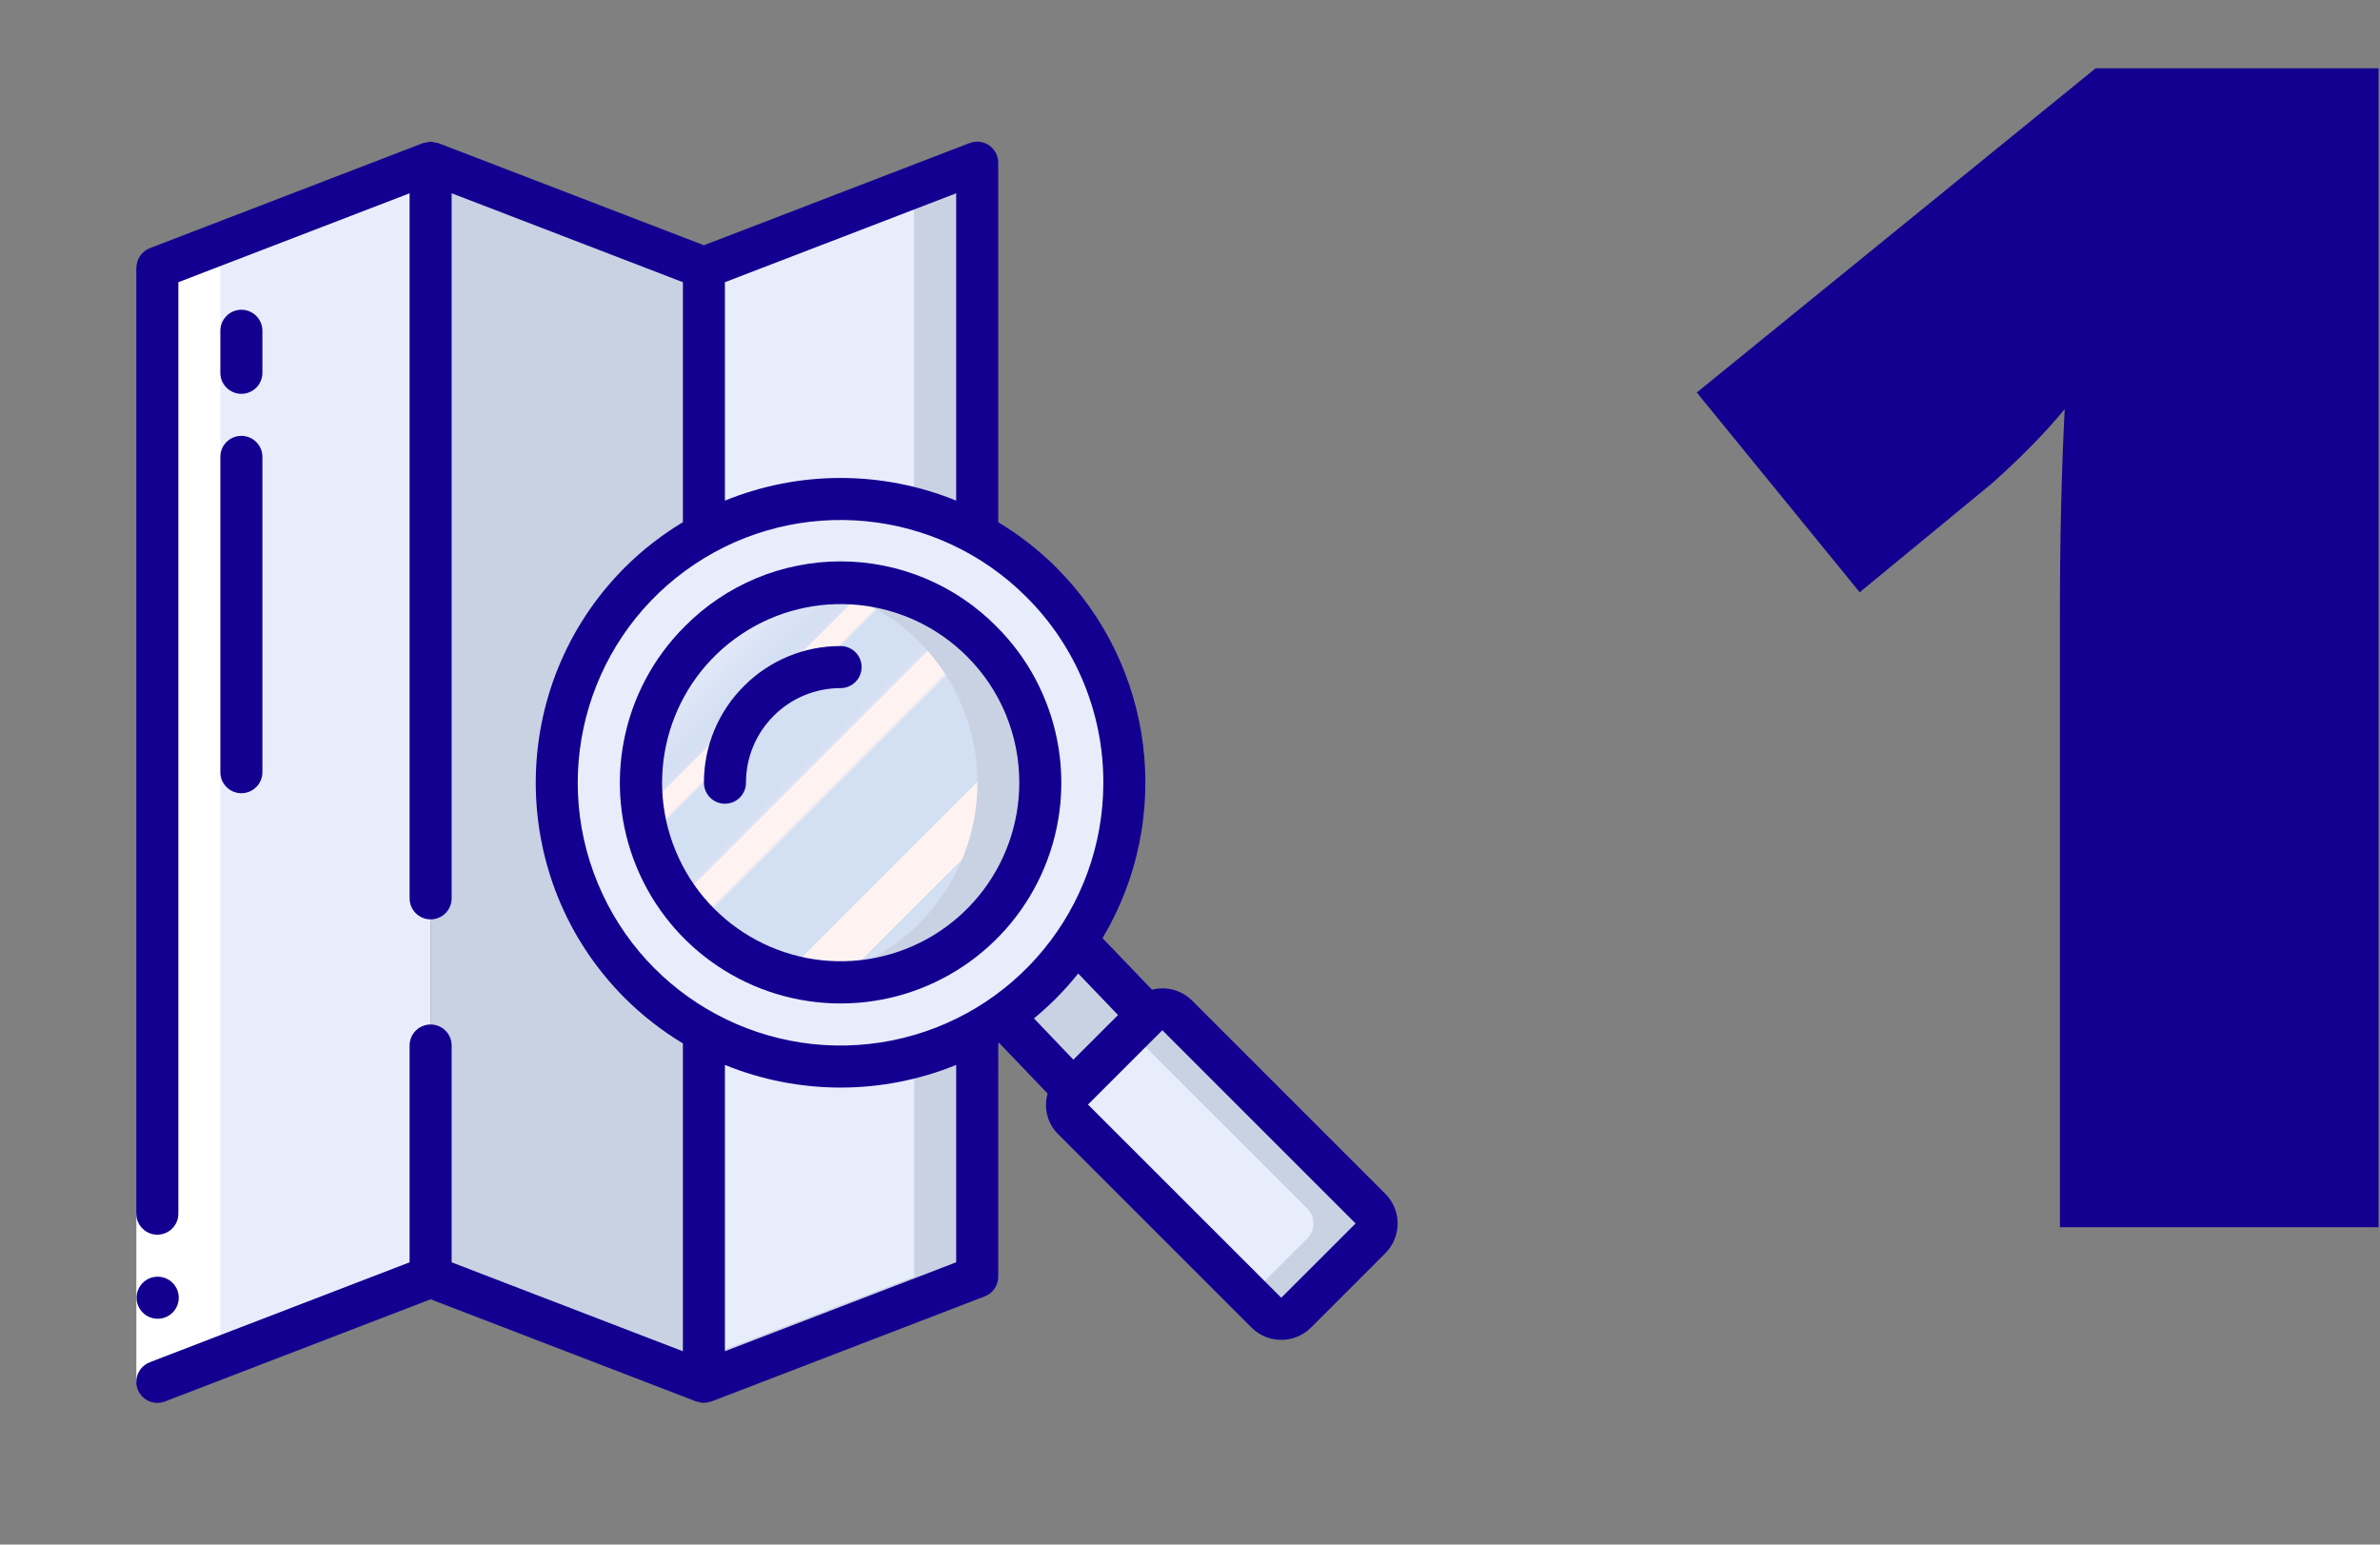 <svg width="151" height="98" viewBox="0 0 151 98" fill="none" xmlns="http://www.w3.org/2000/svg">
<rect x="0" y="0" width="151" height="98" fill="#808080" stroke="none"/>
<path d="M150.91 77.868H130.693V38.937C130.693 34.209 130.794 29.883 130.996 25.96C129.752 27.469 128.206 29.045 126.358 30.688L117.989 37.579L107.653 24.904L132.962 4.331H150.91V77.868Z" fill="#130090"/>
<g clip-path="url(#clip0_52_249)">
<path d="M27.321 10.318V81.006L9.982 87.675V16.986L27.321 10.318Z" fill="#E8EDFC"/>
<path d="M40.592 36.939C33.562 43.971 33.562 55.369 40.592 62.4C41.794 63.604 43.164 64.629 44.66 65.441V87.675L27.321 81.006V10.318L44.66 16.986V33.885C43.166 34.706 41.797 35.734 40.592 36.939Z" fill="#C9D2E3"/>
<path d="M62.001 10.318V33.885C56.604 30.911 50.059 30.911 44.662 33.885V16.986L62.001 10.318Z" fill="#E8EDFC"/>
<path d="M62.001 65.441V81.005L44.662 87.674V65.441C50.059 68.415 56.604 68.415 62.001 65.441Z" fill="#E8EDFC"/>
<path d="M58 67.041V81.005L44.662 86.135V87.674L62.001 81.005V65.441C60.737 66.134 59.393 66.671 58 67.041Z" fill="#C9D2E3"/>
<path d="M57.995 11.857V32.284C59.389 32.654 60.732 33.192 61.997 33.885V10.318L57.995 11.857Z" fill="#C9D2E3"/>
<path d="M66.064 36.938C64.862 35.73 63.492 34.702 61.996 33.884C54.139 29.556 44.295 31.672 38.91 38.846C33.524 46.02 34.241 56.063 40.59 62.4C41.792 63.604 43.163 64.628 44.658 65.441C50.054 68.415 56.599 68.415 61.996 65.441C62.548 65.142 63.082 64.812 63.597 64.454C64.479 63.845 65.305 63.157 66.064 62.4C66.89 61.577 67.631 60.675 68.278 59.706C73.072 52.562 72.144 43.025 66.064 36.938ZM62.29 58.625C57.341 63.571 49.32 63.569 44.373 58.621C39.426 53.673 39.426 45.652 44.373 40.704C49.32 35.756 57.341 35.754 62.29 40.7C67.238 45.65 67.238 53.675 62.29 58.625Z" fill="#E8EDFC"/>
<path d="M66.067 36.939C64.864 35.731 63.494 34.702 61.999 33.884C58.746 32.096 55.018 31.36 51.329 31.778C57.582 32.477 63.016 36.39 65.663 42.098C68.31 47.806 67.785 54.481 64.28 59.706C63.633 60.675 62.891 61.577 62.066 62.4C61.306 63.157 60.481 63.845 59.598 64.454C59.084 64.813 58.549 65.142 57.998 65.441C55.935 66.575 53.669 67.29 51.329 67.547C55.018 67.966 58.746 67.23 61.999 65.441C62.55 65.142 63.085 64.813 63.599 64.454C64.482 63.845 65.308 63.157 66.067 62.4C66.892 61.577 67.634 60.675 68.281 59.706C73.074 52.562 72.147 43.025 66.067 36.939Z" fill="#E8EDFC"/>
<path d="M53.328 62.337C60.328 62.337 66.003 56.662 66.003 49.662C66.003 42.662 60.328 36.987 53.328 36.987C46.328 36.987 40.653 42.662 40.653 49.662C40.653 56.662 46.328 62.337 53.328 62.337Z" fill="url(#paint0_linear_52_249)"/>
<path d="M62.292 40.699C59.419 37.826 55.34 36.509 51.329 37.159C57.481 38.13 62.013 43.433 62.013 49.662C62.013 55.89 57.481 61.193 51.329 62.164C56.751 63.03 62.113 60.305 64.611 55.415C67.108 50.526 66.172 44.584 62.292 40.699Z" fill="#C9D2E3"/>
<path d="M72.801 64.414V64.427L68.079 69.135L63.598 64.454C64.48 63.845 65.306 63.157 66.065 62.4C66.891 61.577 67.632 60.675 68.279 59.706L72.801 64.414Z" fill="#C9D2E3"/>
<path d="M86.952 78.565L82.231 83.286C81.711 83.803 80.871 83.803 80.35 83.286L68.08 71.029C67.56 70.505 67.56 69.659 68.08 69.135L72.801 64.427C73.322 63.91 74.162 63.91 74.682 64.427L86.952 76.684C87.469 77.204 87.469 78.044 86.952 78.565Z" fill="#E8EDFC"/>
<path d="M86.953 76.684L74.682 64.427C74.162 63.91 73.322 63.91 72.802 64.427L71.735 65.485L82.946 76.688C83.463 77.208 83.463 78.048 82.946 78.569L79.285 82.23L80.345 83.297C80.865 83.814 81.706 83.814 82.226 83.297L86.947 78.575C87.2 78.326 87.342 77.986 87.343 77.631C87.344 77.276 87.204 76.935 86.953 76.684Z" fill="#C9D2E3"/>
<path d="M9.982 16.986V87.675L13.984 86.136V15.653L9.982 16.986Z" fill="white"/>
<path d="M8.651 77.006H11.319V87.676H8.651V77.006Z" fill="white"/>
<path d="M9.982 78.34C10.719 78.34 11.316 77.743 11.316 77.007V17.905L25.987 12.264V57C25.987 57.737 26.584 58.334 27.321 58.334C28.058 58.334 28.655 57.737 28.655 57V12.262L43.326 17.905V33.133C41.992 33.935 40.759 34.895 39.654 35.992C32.103 43.545 32.103 55.789 39.654 63.341C40.759 64.438 41.992 65.399 43.326 66.203V85.736L28.655 80.094V66.337C28.655 65.6 28.058 65.003 27.321 65.003C26.584 65.003 25.987 65.6 25.987 66.337V80.093L9.503 86.433C9.059 86.605 8.739 87 8.665 87.471C8.59 87.941 8.773 88.416 9.143 88.716C9.514 89.015 10.016 89.095 10.461 88.924L27.321 82.439L44.179 88.924H44.218C44.501 89.034 44.815 89.034 45.098 88.924H45.137L62.476 82.255C62.992 82.057 63.333 81.561 63.332 81.008V66.203L63.388 66.168L66.466 69.385C66.197 70.306 66.458 71.301 67.144 71.972L79.404 84.233C80.445 85.274 82.134 85.274 83.176 84.233L87.892 79.517C88.933 78.475 88.933 76.786 87.892 75.745L75.632 63.484C74.965 62.823 73.999 62.561 73.09 62.795L69.95 59.525C74.473 51.933 73.259 42.238 67.004 35.995C65.899 34.897 64.666 33.936 63.332 33.133V10.319C63.331 9.88 63.115 9.469 62.753 9.221C62.391 8.973 61.929 8.918 61.52 9.076L44.66 15.561L27.8 9.076C27.73 9.058 27.659 9.046 27.588 9.04C27.509 9.016 27.429 9 27.348 8.992C27.338 8.992 27.332 8.992 27.324 8.992H27.304C27.21 9 27.118 9.019 27.029 9.047C26.967 9.052 26.905 9.063 26.845 9.077L9.506 15.746C8.994 15.945 8.657 16.438 8.656 16.988H8.648V77.007C8.648 77.743 9.246 78.34 9.982 78.34ZM60.665 80.091L45.993 85.736V67.569C50.696 69.484 55.962 69.484 60.665 67.569V80.091ZM86.006 77.627L81.29 82.341L69.028 70.084L73.745 65.368L86.006 77.627ZM70.934 64.403L68.1 67.235L65.6 64.617C66.085 64.217 66.554 63.792 67.005 63.341C67.501 62.842 67.969 62.316 68.408 61.767L70.934 64.403ZM70.001 49.665C70.001 57.618 64.383 64.465 56.582 66.017C48.781 67.569 40.97 63.394 37.926 56.046C34.882 48.697 37.453 40.222 44.067 35.803C50.68 31.384 59.494 32.253 65.118 37.877C68.254 40.996 70.013 45.241 70.001 49.665ZM60.665 31.764C55.962 29.847 50.696 29.847 45.993 31.764V17.905L60.665 12.264V31.764Z" fill="#130090"/>
<path d="M10.007 83.673C9.271 83.677 8.67 83.083 8.667 82.346C8.663 81.609 9.257 81.009 9.994 81.006H10.007C10.744 81.006 11.341 81.603 11.341 82.339C11.341 83.076 10.744 83.673 10.007 83.673Z" fill="#130090"/>
<path d="M43.43 39.761C39.424 43.766 38.225 49.79 40.393 55.023C42.56 60.257 47.667 63.669 53.331 63.669C58.996 63.669 64.103 60.257 66.27 55.023C68.438 49.79 67.239 43.766 63.233 39.761C60.62 37.111 57.053 35.619 53.331 35.619C49.609 35.619 46.043 37.111 43.43 39.761ZM64.668 49.661C64.668 55.066 60.849 59.718 55.548 60.772C50.247 61.827 44.94 58.99 42.871 53.997C40.802 49.003 42.548 43.244 47.041 40.24C51.535 37.237 57.524 37.825 61.347 41.646C63.48 43.767 64.676 46.653 64.668 49.661Z" fill="#130090"/>
<path d="M47.196 43.535C45.567 45.157 44.654 47.363 44.662 49.662C44.662 50.398 45.259 50.996 45.995 50.996C46.732 50.996 47.329 50.398 47.329 49.662C47.329 46.347 50.016 43.66 53.331 43.66C54.068 43.66 54.665 43.063 54.665 42.326C54.665 41.59 54.068 40.992 53.331 40.992C51.028 40.986 48.819 41.901 47.196 43.535Z" fill="#130090"/>
<path d="M15.315 24.989C16.052 24.989 16.649 24.391 16.649 23.655V20.987C16.649 20.251 16.052 19.654 15.315 19.654C14.578 19.654 13.981 20.251 13.981 20.987V23.655C13.981 24.391 14.578 24.989 15.315 24.989Z" fill="#130090"/>
<path d="M13.981 48.995C13.981 49.732 14.578 50.329 15.315 50.329C16.052 50.329 16.649 49.732 16.649 48.995V28.989C16.649 28.252 16.052 27.655 15.315 27.655C14.578 27.655 13.981 28.252 13.981 28.989V48.995Z" fill="#130090"/>
</g>
<defs>
<linearGradient id="paint0_linear_52_249" x1="44.365" y1="40.699" x2="62.291" y2="58.625" gradientUnits="userSpaceOnUse">
<stop stop-color="#E8EDFC"/>
<stop offset="0.172" stop-color="#D3DFF2"/>
<stop offset="0.2" stop-color="#DAE2F2"/>
<stop offset="0.201" stop-color="#F6EFF2"/>
<stop offset="0.202" stop-color="#FDF2F2"/>
<stop offset="0.205" stop-color="#FFF3F2"/>
<stop offset="0.252" stop-color="#FFF3F2"/>
<stop offset="0.26" stop-color="#D3DFF2"/>
<stop offset="0.397" stop-color="#D3DFF2"/>
<stop offset="0.42" stop-color="#DAE2F2"/>
<stop offset="0.421" stop-color="#F6EFF2"/>
<stop offset="0.422" stop-color="#FDF2F2"/>
<stop offset="0.425" stop-color="#FFF3F2"/>
<stop offset="0.489" stop-color="#FFF3F2"/>
<stop offset="0.5" stop-color="#D5E0F2"/>
<stop offset="0.501" stop-color="#D3DFF2"/>
<stop offset="0.706" stop-color="#D3DFF2"/>
<stop offset="0.74" stop-color="#D3DFF2"/>
<stop offset="0.741" stop-color="#FFF3F2"/>
<stop offset="0.835" stop-color="#FFF3F2"/>
<stop offset="0.85" stop-color="#FFF3F2"/>
<stop offset="0.851" stop-color="#D3DFF2"/>
</linearGradient>
<clipPath id="clip0_52_249">
<rect width="80.025" height="80.025" fill="white" transform="translate(8.651 8.983)"/>
</clipPath>
</defs>
</svg>

